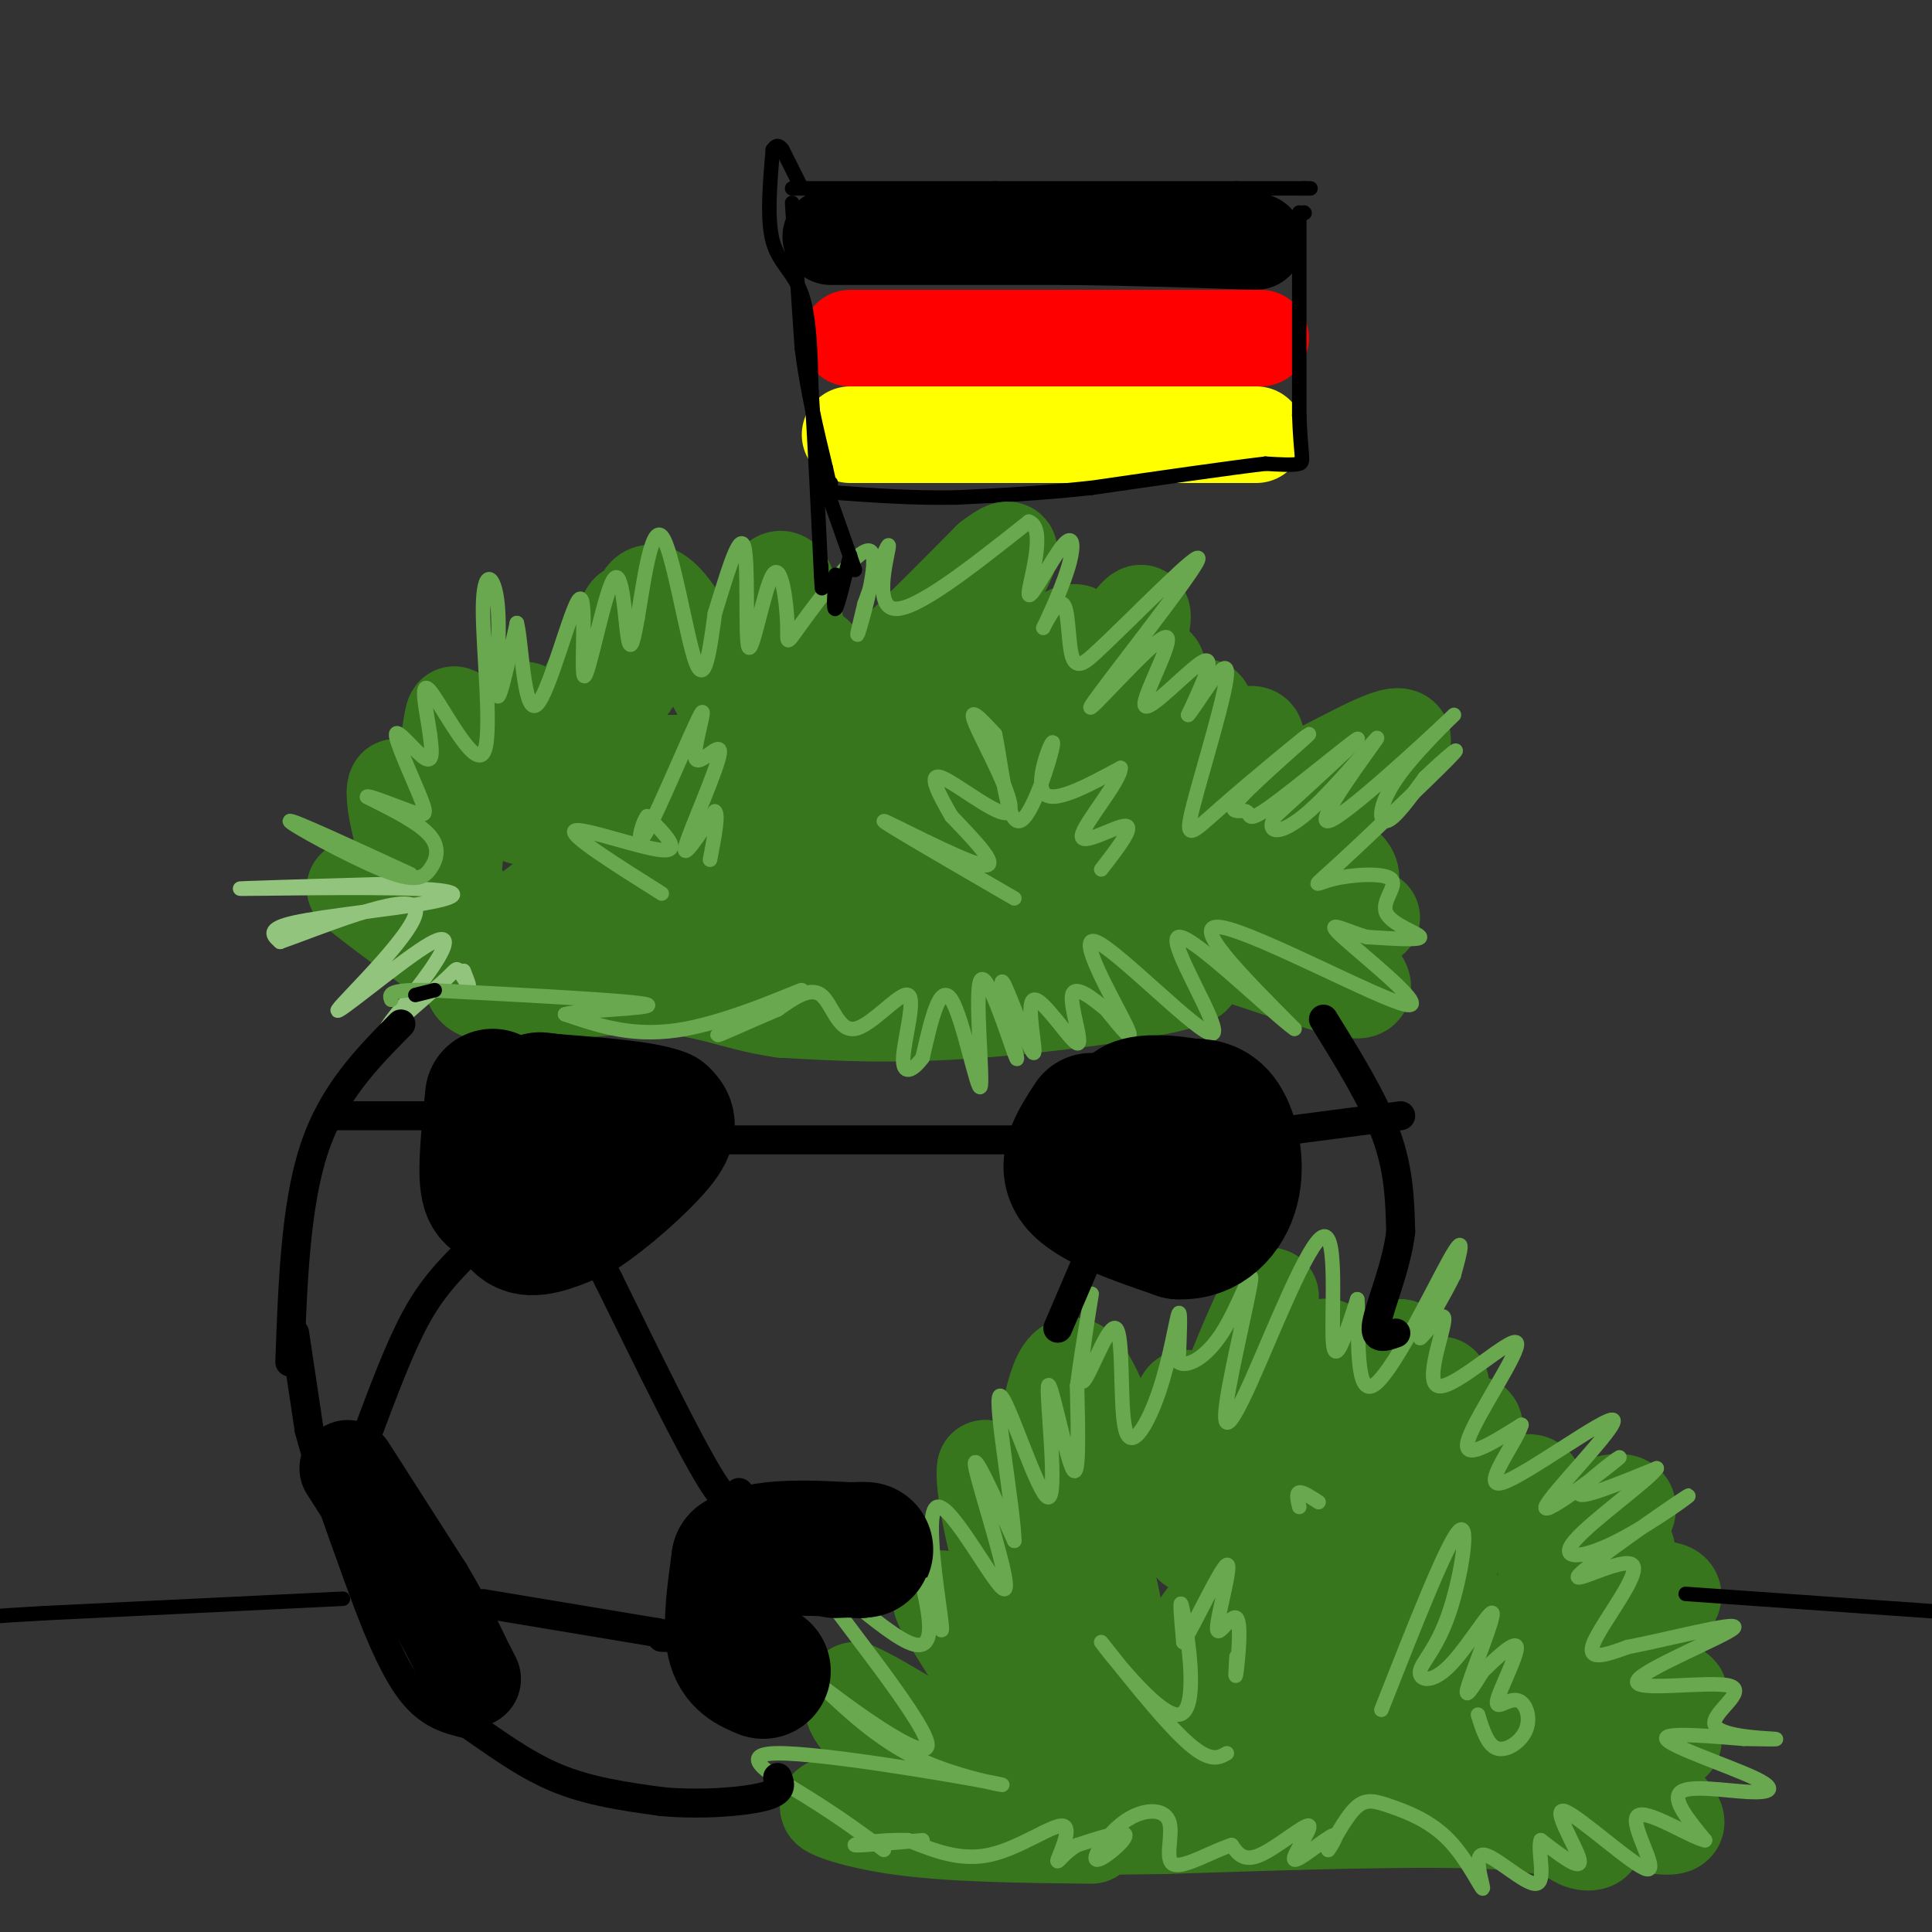 <svg viewBox='0 0 400 400' version='1.1' xmlns='http://www.w3.org/2000/svg' xmlns:xlink='http://www.w3.org/1999/xlink'><rect x="0" y="0" width="400" height="400" fill="#333333" stroke="none"/><g fill='none' stroke='#ffff00' stroke-width='20' stroke-linecap='round' stroke-linejoin='round'><path d='M176,90c0.000,0.000 33.000,0.000 33,0'/><path d='M209,90c13.167,0.000 29.583,0.000 46,0'/><path d='M255,90c8.000,0.000 5.000,0.000 2,0'/></g>
<g fill='none' stroke='#ff0000' stroke-width='20' stroke-linecap='round' stroke-linejoin='round'><path d='M176,70c0.000,0.000 39.000,0.000 39,0'/><path d='M215,70c12.833,0.000 25.417,0.000 38,0'/><path d='M253,70c7.667,0.000 7.833,0.000 8,0'/></g>
<g fill='none' stroke='#000000' stroke-width='20' stroke-linecap='round' stroke-linejoin='round'><path d='M172,49c0.000,0.000 49.000,0.000 49,0'/><path d='M221,49c14.667,0.167 26.833,0.583 39,1'/></g>
<g fill='none' stroke='#000000' stroke-width='3' stroke-linecap='round' stroke-linejoin='round'><path d='M164,42c0.000,0.000 2.000,30.000 2,30'/><path d='M166,72c1.167,9.167 3.083,17.083 5,25'/><path d='M171,97c1.000,4.667 1.000,3.833 1,3'/><path d='M269,44c0.000,0.000 0.000,42.000 0,42'/><path d='M269,86c0.311,8.756 1.089,9.644 0,10c-1.089,0.356 -4.044,0.178 -7,0'/><path d='M262,96c-7.167,0.833 -21.583,2.917 -36,5'/><path d='M226,101c-10.667,1.167 -19.333,1.583 -28,2'/><path d='M198,103c-8.833,0.167 -16.917,-0.417 -25,-1'/><path d='M173,102c-4.333,-0.167 -2.667,-0.083 -1,0'/><path d='M164,39c0.000,0.000 42.000,0.000 42,0'/><path d='M206,39c15.333,0.000 32.667,0.000 50,0'/><path d='M256,39c10.667,0.000 12.333,0.000 14,0'/><path d='M270,39c2.333,0.000 1.167,0.000 0,0'/><path d='M270,44c0.000,0.000 0.100,0.100 0.1,0.1'/></g>
<g fill='none' stroke='#38761d' stroke-width='20' stroke-linecap='round' stroke-linejoin='round'><path d='M92,198c-10.489,-7.711 -20.978,-15.422 -18,-14c2.978,1.422 19.422,11.978 23,10c3.578,-1.978 -5.711,-16.489 -15,-31'/><path d='M82,163c-1.310,1.216 2.916,19.756 6,16c3.084,-3.756 5.025,-29.808 6,-31c0.975,-1.192 0.983,22.474 0,31c-0.983,8.526 -2.957,1.911 0,-8c2.957,-9.911 10.845,-23.117 14,-24c3.155,-0.883 1.578,10.559 0,22'/><path d='M108,169c4.866,-6.838 17.030,-34.932 20,-37c2.970,-2.068 -3.254,21.891 -4,22c-0.746,0.109 3.986,-23.630 6,-27c2.014,-3.370 1.312,13.631 1,14c-0.312,0.369 -0.232,-15.895 3,-18c3.232,-2.105 9.616,9.947 16,22'/><path d='M150,145c2.398,6.363 0.394,11.269 2,3c1.606,-8.269 6.822,-29.714 10,-28c3.178,1.714 4.318,26.586 3,35c-1.318,8.414 -5.096,0.369 -4,-7c1.096,-7.369 7.064,-14.061 8,-12c0.936,2.061 -3.161,12.875 2,11c5.161,-1.875 19.581,-16.437 34,-31'/><path d='M205,116c6.170,-4.805 4.594,-1.316 -1,8c-5.594,9.316 -15.206,24.459 -17,28c-1.794,3.541 4.229,-4.521 11,-9c6.771,-4.479 14.289,-5.376 12,0c-2.289,5.376 -14.386,17.024 -12,13c2.386,-4.024 19.253,-23.721 24,-25c4.747,-1.279 -2.627,15.861 -10,33'/><path d='M212,164c4.569,-5.424 20.992,-35.484 24,-37c3.008,-1.516 -7.398,25.513 -8,29c-0.602,3.487 8.600,-16.568 11,-18c2.400,-1.432 -2.003,15.760 -1,19c1.003,3.240 7.413,-7.472 10,-10c2.587,-2.528 1.350,3.127 3,5c1.650,1.873 6.186,-0.036 8,0c1.814,0.036 0.907,2.018 0,4'/><path d='M259,156c-1.670,3.753 -5.846,11.136 0,10c5.846,-1.136 21.713,-10.791 28,-13c6.287,-2.209 2.994,3.030 -3,7c-5.994,3.970 -14.689,6.672 -15,10c-0.311,3.328 7.762,7.280 10,10c2.238,2.720 -1.361,4.206 -5,5c-3.639,0.794 -7.320,0.897 -11,1'/><path d='M263,186c4.010,1.203 19.534,3.712 21,4c1.466,0.288 -11.127,-1.643 -11,2c0.127,3.643 12.973,12.860 8,13c-4.973,0.140 -27.766,-8.798 -40,-12c-12.234,-3.202 -13.909,-0.670 -16,1c-2.091,1.670 -4.597,2.477 -5,3c-0.403,0.523 1.299,0.761 3,1'/><path d='M223,198c8.024,0.643 26.583,1.750 24,4c-2.583,2.250 -26.310,5.643 -44,7c-17.690,1.357 -29.345,0.679 -41,0'/><path d='M162,209c-10.432,-1.435 -16.013,-5.024 -28,-5c-11.987,0.024 -30.381,3.660 -35,1c-4.619,-2.660 4.537,-11.617 13,-18c8.463,-6.383 16.231,-10.191 24,-14'/><path d='M136,173c11.436,-1.511 28.025,1.711 35,2c6.975,0.289 4.335,-2.354 2,-5c-2.335,-2.646 -4.364,-5.296 -9,-7c-4.636,-1.704 -11.879,-2.462 -19,0c-7.121,2.462 -14.118,8.146 -18,14c-3.882,5.854 -4.647,11.880 -5,15c-0.353,3.120 -0.292,3.334 2,4c2.292,0.666 6.817,1.783 10,2c3.183,0.217 5.024,-0.467 11,-4c5.976,-3.533 16.088,-9.913 21,-14c4.912,-4.087 4.626,-5.879 5,-8c0.374,-2.121 1.408,-4.571 1,-7c-0.408,-2.429 -2.260,-4.837 -8,-6c-5.740,-1.163 -15.370,-1.082 -25,-1'/><path d='M139,158c-6.507,1.239 -10.275,4.837 -14,10c-3.725,5.163 -7.408,11.892 -8,17c-0.592,5.108 1.907,8.594 3,11c1.093,2.406 0.780,3.733 8,5c7.220,1.267 21.972,2.476 32,0c10.028,-2.476 15.332,-8.637 19,-13c3.668,-4.363 5.700,-6.928 8,-11c2.300,-4.072 4.867,-9.653 4,-15c-0.867,-5.347 -5.170,-10.462 -10,-13c-4.830,-2.538 -10.187,-2.501 -14,-1c-3.813,1.501 -6.080,4.464 -7,10c-0.920,5.536 -0.491,13.644 0,18c0.491,4.356 1.046,4.960 5,8c3.954,3.040 11.307,8.516 17,11c5.693,2.484 9.725,1.976 14,1c4.275,-0.976 8.793,-2.422 14,-7c5.207,-4.578 11.104,-12.289 17,-20'/><path d='M227,169c0.318,-3.833 -7.386,-3.416 -14,-1c-6.614,2.416 -12.139,6.830 -16,10c-3.861,3.170 -6.060,5.094 -7,9c-0.940,3.906 -0.623,9.793 -1,15c-0.377,5.207 -1.449,9.732 15,2c16.449,-7.732 50.419,-27.722 61,-36c10.581,-8.278 -2.228,-4.844 -9,1c-6.772,5.844 -7.506,14.098 -7,18c0.506,3.902 2.253,3.451 4,3'/><path d='M253,190c1.559,0.435 3.456,0.024 4,-2c0.544,-2.024 -0.265,-5.660 0,-9c0.265,-3.340 1.605,-6.383 -13,-6c-14.605,0.383 -45.154,4.194 -61,7c-15.846,2.806 -16.990,4.608 -18,7c-1.010,2.392 -1.887,5.375 -2,5c-0.113,-0.375 0.539,-4.107 -6,-6c-6.539,-1.893 -20.270,-1.946 -34,-2'/><path d='M123,184c-0.667,0.667 14.667,3.333 30,6'/><path d='M226,380c-14.978,-0.153 -29.955,-0.306 -41,-2c-11.045,-1.694 -18.156,-4.928 -10,-4c8.156,0.928 31.581,6.019 34,4c2.419,-2.019 -16.166,-11.148 -25,-17c-8.834,-5.852 -7.917,-8.426 -7,-11'/><path d='M177,350c4.917,1.941 20.710,12.293 28,16c7.290,3.707 6.076,0.768 7,0c0.924,-0.768 3.985,0.634 -1,-8c-4.985,-8.634 -18.017,-27.304 -16,-27c2.017,0.304 19.081,19.582 26,24c6.919,4.418 3.691,-6.023 1,-16c-2.691,-9.977 -4.846,-19.488 -7,-29'/><path d='M215,310c1.632,1.123 9.212,18.430 13,25c3.788,6.570 3.783,2.404 1,-9c-2.783,-11.404 -8.344,-30.046 -8,-27c0.344,3.046 6.593,27.782 7,36c0.407,8.218 -5.026,-0.080 -10,-8c-4.974,-7.920 -9.487,-15.460 -14,-23'/><path d='M204,304c-0.802,4.183 4.195,26.140 7,28c2.805,1.860 3.420,-16.377 5,-30c1.580,-13.623 4.124,-22.631 8,-18c3.876,4.631 9.082,22.901 13,24c3.918,1.099 6.548,-14.972 8,-18c1.452,-3.028 1.726,6.986 2,17'/><path d='M247,307c0.412,6.077 0.441,12.769 0,13c-0.441,0.231 -1.353,-5.999 3,-20c4.353,-14.001 13.972,-35.775 13,-31c-0.972,4.775 -12.534,36.097 -11,39c1.534,2.903 16.164,-22.614 21,-28c4.836,-5.386 -0.121,9.358 -2,17c-1.879,7.642 -0.680,8.184 3,4c3.680,-4.184 9.840,-13.092 16,-22'/><path d='M290,279c0.859,-0.141 -4.995,10.506 -6,16c-1.005,5.494 2.838,5.836 7,2c4.162,-3.836 8.643,-11.851 7,-10c-1.643,1.851 -9.409,13.568 -9,16c0.409,2.432 8.995,-4.422 13,-7c4.005,-2.578 3.430,-0.879 3,2c-0.430,2.879 -0.715,6.940 -1,11'/><path d='M304,309c2.908,0.806 10.679,-2.678 13,-2c2.321,0.678 -0.808,5.517 -2,8c-1.192,2.483 -0.447,2.610 4,1c4.447,-1.610 12.598,-4.956 16,-5c3.402,-0.044 2.056,3.215 -1,5c-3.056,1.785 -7.823,2.096 -10,3c-2.177,0.904 -1.765,2.401 0,3c1.765,0.599 4.882,0.299 8,0'/><path d='M332,322c3.244,-0.594 7.356,-2.078 3,0c-4.356,2.078 -17.178,7.717 -16,9c1.178,1.283 16.357,-1.789 23,-2c6.643,-0.211 4.750,2.438 1,5c-3.750,2.562 -9.356,5.036 -8,8c1.356,2.964 9.673,6.418 12,8c2.327,1.582 -1.337,1.291 -5,1'/><path d='M342,351c-4.891,0.483 -14.619,1.190 -13,3c1.619,1.810 14.586,4.723 17,6c2.414,1.277 -5.724,0.920 -10,1c-4.276,0.080 -4.690,0.599 -1,4c3.690,3.401 11.483,9.686 12,12c0.517,2.314 -6.241,0.657 -13,-1'/><path d='M334,376c-4.383,-0.363 -8.840,-0.771 -9,0c-0.160,0.771 3.978,2.722 5,4c1.022,1.278 -1.071,1.882 -3,1c-1.929,-0.882 -3.694,-3.252 -18,-4c-14.306,-0.748 -41.153,0.126 -68,1'/><path d='M241,378c-14.726,0.216 -17.541,0.255 -18,-1c-0.459,-1.255 1.440,-3.805 1,-5c-0.440,-1.195 -3.218,-1.037 8,-5c11.218,-3.963 36.431,-12.049 50,-16c13.569,-3.951 15.494,-3.768 19,-2c3.506,1.768 8.594,5.121 9,3c0.406,-2.121 -3.869,-9.718 -6,-14c-2.131,-4.282 -2.118,-5.251 -8,-6c-5.882,-0.749 -17.661,-1.279 -25,-1c-7.339,0.279 -10.240,1.365 -13,4c-2.760,2.635 -5.380,6.817 -8,11'/><path d='M250,346c-0.637,3.601 1.770,7.103 2,9c0.230,1.897 -1.716,2.188 6,2c7.716,-0.188 25.093,-0.857 35,-1c9.907,-0.143 12.343,0.239 12,-6c-0.343,-6.239 -3.465,-19.099 -6,-25c-2.535,-5.901 -4.481,-4.842 -8,-5c-3.519,-0.158 -8.610,-1.533 -15,0c-6.390,1.533 -14.081,5.973 -19,9c-4.919,3.027 -7.068,4.642 -10,10c-2.932,5.358 -6.648,14.458 -1,18c5.648,3.542 20.658,1.527 29,0c8.342,-1.527 10.015,-2.565 13,-5c2.985,-2.435 7.281,-6.267 9,-9c1.719,-2.733 0.859,-4.366 0,-6'/><path d='M297,337c-0.348,-3.835 -1.219,-10.423 -3,-15c-1.781,-4.577 -4.473,-7.141 -9,-8c-4.527,-0.859 -10.891,-0.011 -17,2c-6.109,2.011 -11.964,5.187 -15,13c-3.036,7.813 -3.252,20.265 -3,27c0.252,6.735 0.971,7.755 10,9c9.029,1.245 26.367,2.717 36,2c9.633,-0.717 11.561,-3.622 15,-7c3.439,-3.378 8.390,-7.230 10,-10c1.610,-2.770 -0.121,-4.458 -2,-5c-1.879,-0.542 -3.906,0.061 -5,2c-1.094,1.939 -1.256,5.214 -1,10c0.256,4.786 0.930,11.082 2,14c1.070,2.918 2.535,2.459 4,2'/><path d='M319,373c1.723,0.001 4.029,-0.997 5,-4c0.971,-3.003 0.606,-8.012 0,-11c-0.606,-2.988 -1.452,-3.955 -5,-6c-3.548,-2.045 -9.796,-5.167 -19,-5c-9.204,0.167 -21.363,3.622 -30,1c-8.637,-2.622 -13.754,-11.321 -16,-14c-2.246,-2.679 -1.623,0.660 -1,4'/></g>
<g fill='none' stroke='#93c47d' stroke-width='3' stroke-linecap='round' stroke-linejoin='round'><path d='M81,183c-16.907,0.488 -33.815,0.976 -31,1c2.815,0.024 25.352,-0.416 36,0c10.648,0.416 9.405,1.689 2,3c-7.405,1.311 -20.973,2.660 -27,4c-6.027,1.340 -4.514,2.670 -3,4'/><path d='M58,195c7.124,-2.458 26.434,-10.604 28,-7c1.566,3.604 -14.614,18.957 -16,21c-1.386,2.043 12.020,-9.226 18,-13c5.980,-3.774 4.533,-0.055 1,5c-3.533,5.055 -9.152,11.444 -9,12c0.152,0.556 6.076,-4.722 12,-10'/><path d='M92,203c2.405,-2.214 2.417,-2.750 3,-2c0.583,0.750 1.738,2.786 2,3c0.262,0.214 -0.369,-1.393 -1,-3'/></g>
<g fill='none' stroke='#6aa84f' stroke-width='3' stroke-linecap='round' stroke-linejoin='round'><path d='M85,181c-12.435,-5.738 -24.871,-11.477 -25,-11c-0.129,0.477 12.048,7.169 19,10c6.952,2.831 8.679,1.801 10,0c1.321,-1.801 2.234,-4.372 0,-7c-2.234,-2.628 -7.617,-5.314 -13,-8'/><path d='M76,165c-0.200,-0.613 5.800,1.855 9,3c3.200,1.145 3.600,0.967 2,-3c-1.600,-3.967 -5.200,-11.722 -5,-13c0.200,-1.278 4.200,3.921 6,5c1.800,1.079 1.400,-1.960 1,-5'/><path d='M89,152c-0.527,-4.059 -2.344,-11.707 0,-9c2.344,2.707 8.849,15.770 11,13c2.151,-2.770 -0.052,-21.371 0,-30c0.052,-8.629 2.360,-7.285 3,-1c0.640,6.285 -0.389,17.510 0,19c0.389,1.490 2.194,-6.755 4,-15'/><path d='M107,129c0.972,3.227 1.401,18.794 4,17c2.599,-1.794 7.368,-20.950 9,-22c1.632,-1.050 0.128,16.007 1,16c0.872,-0.007 4.119,-17.079 6,-20c1.881,-2.921 2.394,8.308 3,12c0.606,3.692 1.303,-0.154 2,-4'/><path d='M132,128c1.071,-6.131 2.750,-19.458 5,-17c2.250,2.458 5.071,20.702 7,26c1.929,5.298 2.964,-2.351 4,-10'/><path d='M148,127c1.984,-6.274 4.945,-16.959 6,-14c1.055,2.959 0.204,19.560 1,21c0.796,1.440 3.238,-12.283 5,-15c1.762,-2.717 2.845,5.570 3,10c0.155,4.430 -0.618,5.002 3,0c3.618,-5.002 11.628,-15.577 14,-15c2.372,0.577 -0.894,12.308 -2,16c-1.106,3.692 -0.053,-0.654 1,-5'/><path d='M179,125c1.560,-4.476 4.958,-13.167 5,-12c0.042,1.167 -3.274,12.190 1,13c4.274,0.810 16.137,-8.595 28,-18'/><path d='M213,108c3.949,1.240 -0.178,13.338 0,15c0.178,1.662 4.661,-7.114 7,-10c2.339,-2.886 2.536,0.116 1,5c-1.536,4.884 -4.803,11.649 -5,12c-0.197,0.351 2.678,-5.713 4,-5c1.322,0.713 1.092,8.204 2,11c0.908,2.796 2.954,0.898 5,-1'/><path d='M227,135c7.141,-6.580 22.493,-22.531 21,-19c-1.493,3.531 -19.831,26.543 -22,30c-2.169,3.457 11.831,-12.640 15,-14c3.169,-1.360 -4.493,12.019 -4,14c0.493,1.981 9.141,-7.434 12,-9c2.859,-1.566 -0.070,4.717 -3,11'/><path d='M246,148c1.775,-1.956 7.713,-12.347 8,-9c0.287,3.347 -5.077,20.430 -7,28c-1.923,7.570 -0.406,5.625 6,0c6.406,-5.625 17.701,-14.930 18,-15c0.299,-0.070 -10.398,9.094 -14,13c-3.602,3.906 -0.110,2.552 1,3c1.110,0.448 -0.163,2.698 5,-1c5.163,-3.698 16.761,-13.342 18,-14c1.239,-0.658 -7.880,7.671 -17,16'/><path d='M264,169c-2.176,3.536 0.884,4.377 7,-1c6.116,-5.377 15.286,-16.971 14,-15c-1.286,1.971 -13.030,17.506 -10,17c3.030,-0.506 20.833,-17.053 25,-21c4.167,-3.947 -5.301,4.707 -10,11c-4.699,6.293 -4.628,10.227 -3,10c1.628,-0.227 4.814,-4.613 8,-9'/><path d='M295,161c3.693,-3.578 8.927,-8.023 5,-4c-3.927,4.023 -17.014,16.515 -23,22c-5.986,5.485 -4.869,3.964 -1,3c3.869,-0.964 10.491,-1.372 12,0c1.509,1.372 -2.094,4.523 -1,7c1.094,2.477 6.884,4.279 7,5c0.116,0.721 -5.442,0.360 -11,0'/><path d='M283,194c-4.276,-1.171 -9.466,-4.097 -5,0c4.466,4.097 18.587,15.219 13,14c-5.587,-1.219 -30.882,-14.777 -38,-16c-7.118,-1.223 3.941,9.888 15,21'/><path d='M268,213c-3.959,-2.652 -21.356,-19.782 -24,-19c-2.644,0.782 9.467,19.478 7,20c-2.467,0.522 -19.510,-17.129 -24,-19c-4.490,-1.871 3.574,12.037 6,17c2.426,4.963 -0.787,0.982 -4,-3'/><path d='M229,209c-2.418,-1.963 -6.464,-5.369 -7,-3c-0.536,2.369 2.439,10.513 1,10c-1.439,-0.513 -7.293,-9.684 -9,-9c-1.707,0.684 0.733,11.223 0,11c-0.733,-0.223 -4.638,-11.206 -6,-14c-1.362,-2.794 -0.181,2.603 1,8'/><path d='M209,212c0.826,3.951 2.393,9.829 1,6c-1.393,-3.829 -5.744,-17.367 -7,-15c-1.256,2.367 0.585,20.637 0,22c-0.585,1.363 -3.596,-14.182 -6,-18c-2.404,-3.818 -4.202,4.091 -6,12'/><path d='M191,219c-2.051,2.791 -4.179,3.770 -4,0c0.179,-3.770 2.667,-12.289 1,-13c-1.667,-0.711 -7.487,6.385 -11,7c-3.513,0.615 -4.718,-5.253 -7,-7c-2.282,-1.747 -5.641,0.626 -9,3'/><path d='M161,209c-5.443,2.279 -14.552,6.477 -12,5c2.552,-1.477 16.764,-8.628 17,-9c0.236,-0.372 -13.504,6.037 -24,8c-10.496,1.963 -17.748,-0.518 -25,-3'/><path d='M117,210c1.889,-0.778 19.111,-1.222 17,-2c-2.111,-0.778 -23.556,-1.889 -45,-3'/><path d='M89,205c-8.833,-0.167 -8.417,0.917 -8,2'/><path d='M183,383c-4.681,-3.442 -9.362,-6.884 -16,-11c-6.638,-4.116 -15.233,-8.907 -6,-9c9.233,-0.093 36.293,4.514 44,6c7.707,1.486 -3.941,-0.147 -13,-4c-9.059,-3.853 -15.530,-9.927 -22,-16'/><path d='M170,349c3.346,2.638 22.711,17.233 22,12c-0.711,-5.233 -21.499,-30.293 -24,-35c-2.501,-4.707 13.285,10.941 20,14c6.715,3.059 4.357,-6.470 2,-16'/><path d='M190,324c1.762,2.382 5.168,16.337 5,13c-0.168,-3.337 -3.911,-23.967 -1,-25c2.911,-1.033 12.476,17.529 14,17c1.524,-0.529 -4.993,-20.151 -6,-25c-1.007,-4.849 3.497,5.076 8,15'/><path d='M210,319c-0.069,-6.209 -4.242,-29.233 -3,-30c1.242,-0.767 7.900,20.722 10,21c2.100,0.278 -0.358,-20.656 0,-23c0.358,-2.344 3.531,13.902 5,17c1.469,3.098 1.235,-6.951 1,-17'/><path d='M223,287c1.068,-8.300 3.237,-20.550 3,-19c-0.237,1.550 -2.879,16.899 -2,18c0.879,1.101 5.280,-12.048 7,-11c1.720,1.048 0.760,16.291 2,21c1.240,4.709 4.680,-1.117 7,-8c2.320,-6.883 3.520,-14.824 4,-16c0.480,-1.176 0.240,4.412 0,10'/><path d='M244,282c1.588,1.237 5.559,-0.669 9,-6c3.441,-5.331 6.350,-14.085 6,-11c-0.350,3.085 -3.961,18.009 -5,25c-1.039,6.991 0.495,6.049 5,-4c4.505,-10.049 11.982,-29.206 15,-30c3.018,-0.794 1.577,16.773 2,22c0.423,5.227 2.712,-1.887 5,-9'/><path d='M281,269c0.512,4.262 -0.708,19.417 3,18c3.708,-1.417 12.345,-19.405 16,-26c3.655,-6.595 2.327,-1.798 1,3'/><path d='M301,264c-1.834,3.942 -6.919,12.296 -7,13c-0.081,0.704 4.843,-6.242 5,-4c0.157,2.242 -4.453,13.673 -1,14c3.453,0.327 14.968,-10.450 16,-9c1.032,1.450 -8.419,15.129 -10,20c-1.581,4.871 4.710,0.936 11,-3'/><path d='M315,295c-0.906,3.388 -8.671,13.359 -4,12c4.671,-1.359 21.776,-14.046 23,-13c1.224,1.046 -13.435,15.827 -14,18c-0.565,2.173 12.963,-8.261 15,-10c2.037,-1.739 -7.418,5.217 -8,7c-0.582,1.783 7.709,-1.609 16,-5'/><path d='M343,304c-1.582,2.401 -13.538,10.902 -17,15c-3.462,4.098 1.569,3.791 9,0c7.431,-3.791 17.262,-11.065 14,-9c-3.262,2.065 -19.617,13.471 -22,16c-2.383,2.529 9.204,-3.819 11,-2c1.796,1.819 -6.201,11.805 -8,16c-1.799,4.195 2.601,2.597 7,1'/><path d='M337,341c7.617,-1.434 23.159,-5.519 22,-4c-1.159,1.519 -19.018,8.642 -20,11c-0.982,2.358 14.912,-0.048 19,1c4.088,1.048 -3.630,5.551 -3,8c0.630,2.449 9.609,2.842 12,3c2.391,0.158 -1.804,0.079 -6,0'/><path d='M361,360c-5.597,-0.428 -16.588,-1.499 -16,0c0.588,1.499 12.756,5.567 18,8c5.244,2.433 3.566,3.232 -1,3c-4.566,-0.232 -12.019,-1.495 -14,0c-1.981,1.495 1.509,5.747 5,10'/><path d='M353,381c-2.815,-0.494 -12.351,-6.729 -14,-5c-1.649,1.729 4.589,11.422 2,11c-2.589,-0.422 -14.005,-10.960 -17,-12c-2.995,-1.040 2.430,7.417 3,10c0.570,2.583 -3.715,-0.709 -8,-4'/><path d='M319,381c-0.778,1.934 1.276,8.768 -1,9c-2.276,0.232 -8.883,-6.137 -11,-6c-2.117,0.137 0.256,6.780 0,7c-0.256,0.220 -3.141,-5.982 -7,-10c-3.859,-4.018 -8.693,-5.851 -12,-7c-3.307,-1.149 -5.088,-1.614 -7,0c-1.912,1.614 -3.956,5.307 -6,9'/><path d='M275,383c-0.130,0.268 2.545,-3.561 1,-3c-1.545,0.561 -7.311,5.511 -8,5c-0.689,-0.511 3.699,-6.484 3,-7c-0.699,-0.516 -6.485,4.424 -10,6c-3.515,1.576 -4.757,-0.212 -6,-2'/><path d='M255,382c-3.697,1.102 -9.938,4.856 -12,4c-2.062,-0.856 0.055,-6.323 -1,-9c-1.055,-2.677 -5.283,-2.563 -9,0c-3.717,2.563 -6.924,7.575 -6,8c0.924,0.425 5.978,-3.736 6,-5c0.022,-1.264 -4.989,0.368 -10,2'/><path d='M223,382c-2.699,1.518 -4.445,4.314 -4,3c0.445,-1.314 3.081,-6.738 1,-7c-2.081,-0.262 -8.880,4.640 -15,6c-6.120,1.360 -11.560,-0.820 -17,-3'/><path d='M188,381c-5.711,-0.200 -11.489,0.800 -11,1c0.489,0.200 7.244,-0.400 14,-1'/><path d='M254,363c-1.938,1.093 -3.876,2.185 -10,-4c-6.124,-6.185 -16.435,-19.648 -16,-19c0.435,0.648 11.617,15.405 16,15c4.383,-0.405 1.967,-15.973 1,-21c-0.967,-5.027 -0.483,0.486 0,6'/><path d='M245,340c2.225,-3.567 7.787,-15.483 9,-16c1.213,-0.517 -1.922,10.367 -2,13c-0.078,2.633 2.902,-2.983 4,-2c1.098,0.983 0.314,8.567 0,11c-0.314,2.433 -0.157,-0.283 0,-3'/><path d='M286,354c6.781,-17.224 13.562,-34.448 16,-37c2.438,-2.552 0.534,9.567 -2,17c-2.534,7.433 -5.698,10.180 -6,12c-0.302,1.820 2.259,2.715 6,-1c3.741,-3.715 8.661,-12.039 9,-11c0.339,1.039 -3.903,11.440 -5,15c-1.097,3.560 0.952,0.280 3,-3'/><path d='M307,346c2.343,-2.284 6.700,-6.494 7,-5c0.300,1.494 -3.455,8.693 -4,11c-0.545,2.307 2.122,-0.279 4,0c1.878,0.279 2.967,3.421 2,6c-0.967,2.579 -3.991,4.594 -6,4c-2.009,-0.594 -3.005,-3.797 -4,-7'/><path d='M269,312c-0.333,-1.417 -0.667,-2.833 0,-3c0.667,-0.167 2.333,0.917 4,2'/><path d='M137,185c-9.667,-6.089 -19.333,-12.178 -18,-13c1.333,-0.822 13.667,3.622 18,4c4.333,0.378 0.667,-3.311 -3,-7'/><path d='M134,169c-1.179,1.227 -2.627,7.795 0,3c2.627,-4.795 9.328,-20.953 11,-24c1.672,-3.047 -1.686,7.018 -1,9c0.686,1.982 5.415,-4.120 5,-1c-0.415,3.120 -5.976,15.463 -7,19c-1.024,3.537 2.488,-1.731 6,-7'/><path d='M148,168c0.833,0.500 -0.083,5.250 -1,10'/><path d='M210,186c-13.756,-7.978 -27.511,-15.956 -27,-16c0.511,-0.044 15.289,7.844 20,9c4.711,1.156 -0.644,-4.422 -6,-10'/><path d='M197,169c-2.354,-4.077 -5.239,-9.268 -2,-8c3.239,1.268 12.603,8.995 14,7c1.397,-1.995 -5.172,-13.713 -7,-18c-1.828,-4.287 1.086,-1.144 4,2'/><path d='M206,152c1.244,5.531 2.354,18.359 5,18c2.646,-0.359 6.828,-13.904 7,-16c0.172,-2.096 -3.665,7.258 -2,10c1.665,2.742 8.833,-1.129 16,-5'/><path d='M232,159c0.071,2.619 -7.750,11.667 -8,14c-0.250,2.333 7.071,-2.048 9,-2c1.929,0.048 -1.536,4.524 -5,9'/></g>
<g fill='none' stroke='#000000' stroke-width='6' stroke-linecap='round' stroke-linejoin='round'><path d='M83,212c-7.083,7.167 -14.167,14.333 -18,26c-3.833,11.667 -4.417,27.833 -5,44'/><path d='M61,276c0.000,0.000 3.000,20.000 3,20'/><path d='M64,296c2.167,8.333 6.083,19.167 10,30'/><path d='M74,326c3.467,9.689 7.133,18.911 11,24c3.867,5.089 7.933,6.044 12,7'/><path d='M97,357c4.889,3.311 11.111,8.089 18,11c6.889,2.911 14.444,3.956 22,5'/><path d='M137,373c7.956,0.733 16.844,0.067 21,-1c4.156,-1.067 3.578,-2.533 3,-4'/><path d='M274,211c5.167,8.333 10.333,16.667 13,24c2.667,7.333 2.833,13.667 3,20'/><path d='M290,255c-0.822,7.244 -4.378,15.356 -5,19c-0.622,3.644 1.689,2.822 4,2'/><path d='M68,231c0.000,0.000 23.000,0.000 23,0'/><path d='M91,231c3.833,0.000 1.917,0.000 0,0'/><path d='M148,236c0.000,0.000 62.000,0.000 62,0'/><path d='M210,236c10.500,0.167 5.750,0.583 1,1'/><path d='M267,234c0.000,0.000 23.000,-3.000 23,-3'/><path d='M225,261c0.000,0.000 -6.000,14.000 -6,14'/><path d='M153,309c-0.750,2.167 -1.500,4.333 -6,-3c-4.500,-7.333 -12.750,-24.167 -21,-41'/><path d='M126,265c-3.667,-7.167 -2.333,-4.583 -1,-2'/><path d='M76,297c3.333,-8.917 6.667,-17.833 10,-24c3.333,-6.167 6.667,-9.583 10,-13'/><path d='M100,332c0.000,0.000 36.000,6.000 36,6'/><path d='M136,338c6.167,1.167 3.583,1.083 1,1'/></g>
<g fill='none' stroke='#000000' stroke-width='28' stroke-linecap='round' stroke-linejoin='round'><path d='M102,227c-0.750,7.250 -1.500,14.500 -1,18c0.500,3.500 2.250,3.250 4,3'/><path d='M105,248c1.022,1.933 1.578,5.267 4,6c2.422,0.733 6.711,-1.133 11,-3'/><path d='M120,251c5.222,-3.311 12.778,-10.089 16,-14c3.222,-3.911 2.111,-4.956 1,-6'/><path d='M137,231c-3.667,-1.500 -13.333,-2.250 -23,-3'/><path d='M114,228c-3.833,-0.500 -1.917,-0.250 0,0'/><path d='M226,232c-3.000,4.583 -6.000,9.167 -3,13c3.000,3.833 12.000,6.917 21,10'/><path d='M244,255c5.774,0.310 9.708,-3.917 11,-9c1.292,-5.083 -0.060,-11.024 -2,-14c-1.940,-2.976 -4.470,-2.988 -7,-3'/><path d='M246,229c-3.533,-0.733 -8.867,-1.067 -11,0c-2.133,1.067 -1.067,3.533 0,6'/><path d='M158,346c-2.583,-1.083 -5.167,-2.167 -6,-6c-0.833,-3.833 0.083,-10.417 1,-17'/><path d='M153,323c4.333,-3.167 14.667,-2.583 25,-2'/><path d='M178,321c3.333,-0.333 -0.833,-0.167 -5,0'/></g>
<g fill='none' stroke='#000000' stroke-width='20' stroke-linecap='round' stroke-linejoin='round'><path d='M72,304c0.000,0.000 16.000,25.000 16,25'/><path d='M88,329c4.167,7.000 6.583,12.000 9,17'/><path d='M97,346c1.500,2.833 0.750,1.417 0,0'/></g>
<g fill='none' stroke='#000000' stroke-width='3' stroke-linecap='round' stroke-linejoin='round'><path d='M71,331c0.000,0.000 -62.000,3.000 -62,3'/><path d='M9,334c-12.167,0.667 -11.583,0.833 -11,1'/><path d='M349,330c0.000,0.000 57.000,4.000 57,4'/><path d='M160,31c-0.622,7.244 -1.244,14.489 0,19c1.244,4.511 4.356,6.289 6,11c1.644,4.711 1.822,12.356 2,20'/><path d='M168,81c0.667,9.667 1.333,23.833 2,38'/><path d='M170,119c0.333,6.000 0.167,2.000 0,-2'/><path d='M171,101c0.000,0.000 6.000,17.000 6,17'/><path d='M166,39c0.000,0.000 -4.000,-8.000 -4,-8'/><path d='M162,31c-1.000,-1.333 -1.500,-0.667 -2,0'/><path d='M176,115c-1.250,5.167 -2.500,10.333 -3,11c-0.500,0.667 -0.250,-3.167 0,-7'/><path d='M86,206c0.000,0.000 4.000,-1.000 4,-1'/></g>
</svg>